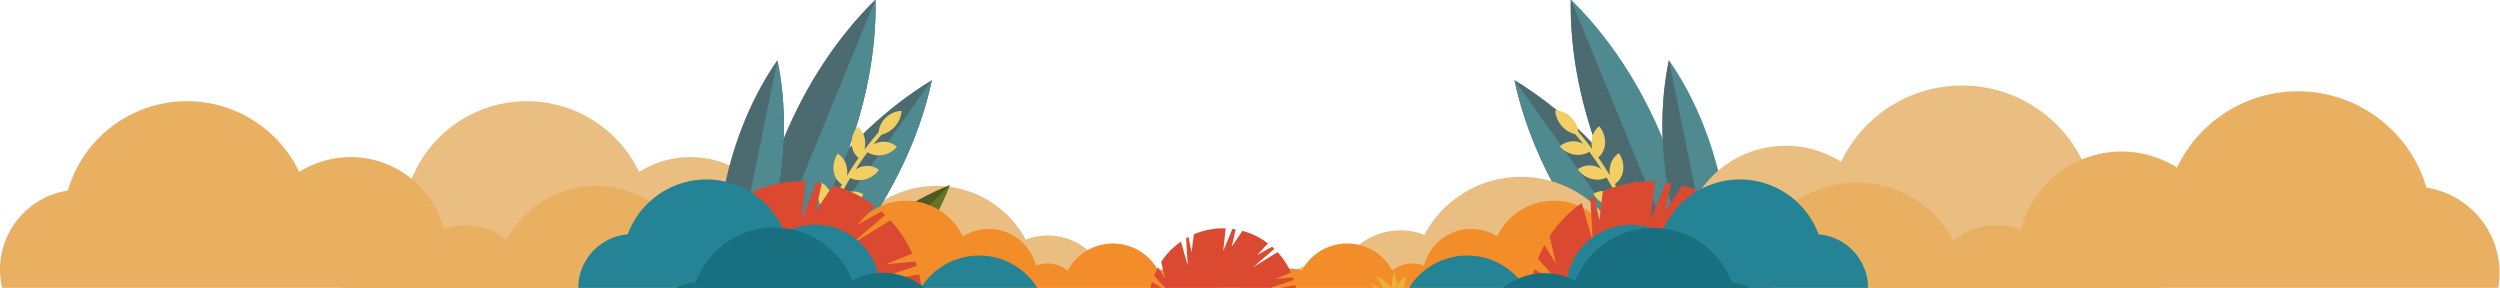 <svg xmlns="http://www.w3.org/2000/svg" xmlns:xlink="http://www.w3.org/1999/xlink" width="1294" height="149" viewBox="0 0 1294 149">
  <defs>
    <clipPath id="clip-path">
      <rect id="矩形_8105" data-name="矩形 8105" width="1294" height="149" transform="translate(313 649)" fill="none"/>
    </clipPath>
  </defs>
  <g id="蒙版组_1150" data-name="蒙版组 1150" transform="translate(-313 -649)" clip-path="url(#clip-path)">
    <g id="组_3037" data-name="组 3037" transform="translate(488.908 648.721)">
      <path id="路径_4342" data-name="路径 4342" d="M697.41,824.34a21.413,21.413,0,0,0-31.51-15.732,31.862,31.862,0,0,0-40.572-16.675,52.608,52.608,0,0,0-92.838.035,32.142,32.142,0,0,0-32.387-5.157,49.832,49.832,0,0,0-74.913-29.942,64.312,64.312,0,0,0-119.773,9.63,41.418,41.418,0,0,0-31.483,57.841Z" transform="translate(-270.327 -667.587)" fill="#eabd80"/>
      <path id="路径_4343" data-name="路径 4343" d="M697.41,824.34a21.413,21.413,0,0,0-31.51-15.732,31.862,31.862,0,0,0-40.572-16.675,52.608,52.608,0,0,0-92.838.035,32.142,32.142,0,0,0-32.387-5.157,49.832,49.832,0,0,0-74.913-29.942,64.312,64.312,0,0,0-119.773,9.63,41.418,41.418,0,0,0-31.483,57.841Z" transform="translate(-446.235 -667.587)" fill="#e9b062"/>
      <path id="路径_4344" data-name="路径 4344" d="M1154.886,765.43c18.406,25.88,30.443,53.449,35.919,79.288-22.611-13.653-44.7-34.071-63.107-59.951s-30.442-53.449-35.919-79.287c22.61,13.652,44.7,34.071,63.106,59.951" transform="translate(-483.811 -663.75)" fill="#4c6b71"/>
      <path id="路径_4345" data-name="路径 4345" d="M1091.779,705.478l99.026,139.239c-22.61-13.653-44.7-34.071-63.107-59.951s-30.443-53.45-35.919-79.287" transform="translate(-483.811 -663.75)" fill="#4f8a91"/>
      <path id="路径_4346" data-name="路径 4346" d="M1138.609,819.41c18.417,18.662,31.866,39.541,39.74,59.876-20.229-8.142-40.928-21.867-59.345-40.529s-31.866-39.54-39.74-59.876c20.229,8.142,40.928,21.867,59.345,40.529" transform="translate(-480.559 -682.826)" fill="#505920"/>
      <path id="路径_4347" data-name="路径 4347" d="M1079.264,778.882l99.086,100.4c-20.229-8.142-40.928-21.866-59.345-40.528s-31.866-39.541-39.74-59.876" transform="translate(-480.559 -682.826)" fill="#667427"/>
      <path id="路径_4348" data-name="路径 4348" d="M1179.054,721.791c12.062,29.378,17.538,58.958,17.016,85.365-18.928-18.421-35.816-43.315-47.879-72.693s-17.538-58.958-17.016-85.365c18.927,18.422,35.817,43.315,47.879,72.693" transform="translate(-494.041 -649.097)" fill="#4f8a91"/>
      <path id="路径_4349" data-name="路径 4349" d="M1131.175,649.1l64.895,158.059c-18.928-18.422-35.817-43.316-47.879-72.694s-17.538-58.957-17.016-85.365" transform="translate(-494.041 -649.097)" fill="#4c6b71"/>
      <path id="路径_4350" data-name="路径 4350" d="M1226.229,758.035c5.229,25.736,5.078,50.612.549,71.978-12.509-17.9-22.356-40.748-27.585-66.485s-5.078-50.612-.548-71.978c12.509,17.9,22.356,40.749,27.585,66.485" transform="translate(-510.704 -660.13)" fill="#4f8a91"/>
      <path id="路径_4351" data-name="路径 4351" d="M1198.645,691.55l28.133,138.464c-12.51-17.9-22.356-40.748-27.585-66.485s-5.078-50.612-.548-71.978" transform="translate(-510.704 -660.13)" fill="#4c6b71"/>
      <path id="路径_4352" data-name="路径 4352" d="M586.49,765.43c-18.406,25.88-30.443,53.449-35.919,79.288,22.611-13.653,44.7-34.071,63.107-59.951s30.442-53.449,35.918-79.287c-22.61,13.652-44.7,34.071-63.107,59.951" transform="translate(-343.159 -663.75)" fill="#4c6b71"/>
      <path id="路径_4353" data-name="路径 4353" d="M649.6,705.478,550.572,844.717c22.61-13.653,44.7-34.071,63.106-59.951s30.443-53.45,35.919-79.287" transform="translate(-343.159 -663.75)" fill="#4f8a91"/>
      <path id="路径_4354" data-name="路径 4354" d="M602.746,819.41c-18.417,18.662-31.866,39.541-39.74,59.876,20.229-8.142,40.928-21.867,59.345-40.529s31.866-39.54,39.74-59.876c-20.229,8.142-40.928,21.867-59.345,40.529" transform="translate(-346.39 -682.826)" fill="#505920"/>
      <path id="路径_4355" data-name="路径 4355" d="M662.092,778.882l-99.086,100.4c20.229-8.142,40.928-21.866,59.345-40.528s31.866-39.541,39.74-59.876" transform="translate(-346.39 -682.826)" fill="#667427"/>
      <path id="路径_4356" data-name="路径 4356" d="M574.284,721.791c-12.062,29.378-17.539,58.958-17.016,85.365,18.927-18.421,35.816-43.315,47.879-72.693S622.684,675.5,622.163,649.1c-18.927,18.422-35.817,43.315-47.879,72.693" transform="translate(-344.89 -649.097)" fill="#4c6b71"/>
      <path id="路径_4357" data-name="路径 4357" d="M622.175,649.1,557.28,807.156c18.927-18.422,35.817-43.316,47.879-72.694S622.7,675.5,622.175,649.1" transform="translate(-344.902 -649.097)" fill="#4f8a91"/>
      <path id="路径_4358" data-name="路径 4358" d="M537.662,758.035c-5.229,25.736-5.078,50.612-.548,71.978,12.509-17.9,22.356-40.748,27.585-66.485s5.078-50.612.549-71.978c-12.509,17.9-22.356,40.749-27.585,66.485" transform="translate(-338.781 -660.13)" fill="#4c6b71"/>
      <path id="路径_4359" data-name="路径 4359" d="M566.436,691.55,538.3,830.013c12.509-17.9,22.356-40.748,27.585-66.485s5.078-50.612.549-71.978" transform="translate(-339.97 -660.13)" fill="#4f8a91"/>
      <path id="路径_4360" data-name="路径 4360" d="M923.784,821.491a23.081,23.081,0,0,1,33.965-16.958,34.342,34.342,0,0,1,43.734-17.974,56.707,56.707,0,0,1,100.073.037,34.649,34.649,0,0,1,34.911-5.559,53.715,53.715,0,0,1,80.752-32.276,69.325,69.325,0,0,1,129.109,10.381,44.646,44.646,0,0,1,33.937,62.349Z" transform="translate(-440.152 -664.738)" fill="#eabd80"/>
      <path id="路径_4361" data-name="路径 4361" d="M923.784,821.491a23.081,23.081,0,0,1,33.965-16.958,34.342,34.342,0,0,1,43.734-17.974,56.707,56.707,0,0,1,100.073.037,34.649,34.649,0,0,1,34.911-5.559,53.715,53.715,0,0,1,80.752-32.276,69.325,69.325,0,0,1,129.109,10.381,44.646,44.646,0,0,1,33.937,62.349Z" transform="translate(-266.302 -661.742)" fill="#e9b062"/>
      <path id="路径_4362" data-name="路径 4362" d="M626.5,762.481a12.35,12.35,0,0,0,7.195-5,10.264,10.264,0,0,0-8.425-1.715,11.034,11.034,0,0,0-3.724,1.642q2.95-4.593,6.217-8.986a11.216,11.216,0,0,0,7.548,1.473,12.441,12.441,0,0,0,7.685-4.276,10.244,10.244,0,0,0-8.221-2.542,11.1,11.1,0,0,0-3.88,1.272q2.018-2.54,4.145-5a13.845,13.845,0,0,0,10.383-12.33A12.481,12.481,0,0,0,633.5,738.029q-3.835,4.439-7.326,9.13a13.417,13.417,0,0,0,.375-4.138,10.729,10.729,0,0,0-3.885-7.819,12.9,12.9,0,0,0-3.065,9.251,9.993,9.993,0,0,0,3.54,6.923q-3.16,4.543-6,9.284a13.322,13.322,0,0,0-.05-4.144,10.743,10.743,0,0,0-4.659-7.377,12.836,12.836,0,0,0-2.1,9.483,10,10,0,0,0,4.221,6.524q-2.682,4.825-5.03,9.821a13.293,13.293,0,0,0-.466-4.114,10.748,10.748,0,0,0-5.377-6.867,12.818,12.818,0,0,0-1.137,9.635,10,10,0,0,0,4.855,6.068q-2.186,5.068-4.024,10.282a13.332,13.332,0,0,0-.874-4.051,10.748,10.748,0,0,0-6.036-6.3,12.842,12.842,0,0,0-.17,9.71,10,10,0,0,0,5.436,5.558,161.689,161.689,0,0,0-6.891,34.255l2.015.182a159.622,159.622,0,0,1,8.4-38.615,11.238,11.238,0,0,0,7.641-.821,12.332,12.332,0,0,0,6.05-6.316,10.272,10.272,0,0,0-8.594-.009,11.013,11.013,0,0,0-3.321,2.346q1.974-5.082,4.29-10.018a11.247,11.247,0,0,0,7.683-.048,12.313,12.313,0,0,0,6.65-5.677,10.276,10.276,0,0,0-8.55-.87,11.018,11.018,0,0,0-3.539,2q2.471-4.856,5.272-9.539a11.237,11.237,0,0,0,7.651.718" transform="translate(-354.664 -669.348)" fill="#f1cf64"/>
      <path id="路径_4363" data-name="路径 4363" d="M1139.2,762.168a12.35,12.35,0,0,1-7.195-5,10.264,10.264,0,0,1,8.425-1.715,11.039,11.039,0,0,1,3.724,1.641q-2.95-4.592-6.217-8.985a11.215,11.215,0,0,1-7.548,1.473,12.437,12.437,0,0,1-7.685-4.276,10.241,10.241,0,0,1,8.22-2.541,11.1,11.1,0,0,1,3.88,1.271q-2.018-2.54-4.145-5a13.844,13.844,0,0,1-10.384-12.33,12.483,12.483,0,0,1,11.914,11.008q3.835,4.44,7.326,9.13a13.408,13.408,0,0,1-.374-4.138,10.726,10.726,0,0,1,3.885-7.819,12.9,12.9,0,0,1,3.065,9.251,9.994,9.994,0,0,1-3.54,6.923q3.16,4.543,6,9.284a13.337,13.337,0,0,1,.05-4.144,10.747,10.747,0,0,1,4.659-7.377,12.835,12.835,0,0,1,2.1,9.483,10,10,0,0,1-4.221,6.524q2.68,4.825,5.029,9.821a13.272,13.272,0,0,1,.466-4.114,10.75,10.75,0,0,1,5.377-6.868,12.817,12.817,0,0,1,1.137,9.635,10,10,0,0,1-4.854,6.068q2.186,5.068,4.024,10.282a13.316,13.316,0,0,1,.875-4.051,10.746,10.746,0,0,1,6.036-6.3,12.841,12.841,0,0,1,.17,9.71,10,10,0,0,1-5.435,5.558,161.7,161.7,0,0,1,6.891,34.255l-2.015.182a159.662,159.662,0,0,0-8.4-38.615,11.241,11.241,0,0,1-7.642-.822,12.332,12.332,0,0,1-6.05-6.316,10.273,10.273,0,0,1,8.594-.009,11.009,11.009,0,0,1,3.321,2.346q-1.974-5.082-4.29-10.018a11.247,11.247,0,0,1-7.683-.048,12.316,12.316,0,0,1-6.65-5.677,10.278,10.278,0,0,1,8.55-.87,11.014,11.014,0,0,1,3.539,2q-2.472-4.856-5.272-9.539a11.236,11.236,0,0,1-7.651.718" transform="translate(-491.217 -669.267)" fill="#f1cf64"/>
      <path id="路径_4364" data-name="路径 4364" d="M893.873,842.424a10.819,10.819,0,0,1,15.921-7.949,16.1,16.1,0,0,1,20.5-8.426,26.581,26.581,0,0,1,46.908.018,16.243,16.243,0,0,1,16.364-2.606,25.179,25.179,0,0,1,37.852-15.129,32.5,32.5,0,0,1,60.518,4.866,20.927,20.927,0,0,1,15.907,29.225Z" transform="translate(-432.378 -685.671)" fill="#f28d29"/>
      <path id="路径_4365" data-name="路径 4365" d="M1195.779,829.836l29.138-9.809q-.355-1.125-.753-2.231l-15.045,1.368,13.4-5.492a62.657,62.657,0,0,0-11.29-17.208l-20.785,12.791,18.07-15.56q-.952-.913-1.944-1.784l-12.7,7.052,9.281-9.853a62.389,62.389,0,0,0-21.658-10.665l-8.965,13.277,3.208-14.535c-.9-.152-1.811-.289-2.726-.4l-7.8,18.749,2.129-19.193c-.708-.024-1.417-.04-2.129-.04a62.383,62.383,0,0,0-24.841,5.127c-.925,7.355-1.761,14.187-1.761,14.868,0,.739-1.346-5.789-2.732-12.707q-1.029.547-2.036,1.129l1.337,22.887-5.729-20.088a62.952,62.952,0,0,0-16.625,17.1l3.3,14.545-6.014-10a62.465,62.465,0,0,0-3.323,7.209l12,13.464-13.831-8a62.652,62.652,0,0,0-2.356,17.069h125.214a62.764,62.764,0,0,0-1.687-14.482Z" transform="translate(-486.624 -682.155)" fill="#dc4931"/>
      <path id="路径_4366" data-name="路径 4366" d="M816.087,842.424a10.819,10.819,0,0,0-15.921-7.949,16.1,16.1,0,0,0-20.5-8.426,26.581,26.581,0,0,0-46.908.018,16.244,16.244,0,0,0-16.365-2.606,25.179,25.179,0,0,0-37.851-15.129,32.5,32.5,0,0,0-60.518,4.866,20.927,20.927,0,0,0-15.907,29.225Z" transform="translate(-356.081 -685.671)" fill="#f28d29"/>
      <path id="路径_4367" data-name="路径 4367" d="M601.768,829.836l29.137-9.809q-.355-1.125-.753-2.231l-15.045,1.368,13.4-5.492a62.654,62.654,0,0,0-11.29-17.208l-20.785,12.791,18.07-15.56q-.953-.913-1.945-1.784l-12.694,7.052,9.28-9.853a62.385,62.385,0,0,0-21.658-10.665l-8.966,13.277,3.208-14.535c-.9-.152-1.811-.289-2.726-.4l-7.8,18.749,2.129-19.193c-.707-.024-1.416-.04-2.129-.04a62.379,62.379,0,0,0-24.841,5.127c-.925,7.355-1.761,14.187-1.761,14.868,0,.739-1.346-5.789-2.732-12.707q-1.029.547-2.036,1.129l1.337,22.887-5.728-20.088a62.953,62.953,0,0,0-16.625,17.1l3.3,14.545-6.013-10a62.323,62.323,0,0,0-3.323,7.209l12,13.464-13.831-8a62.656,62.656,0,0,0-2.356,17.069H633.806a62.757,62.757,0,0,0-1.687-14.482Z" transform="translate(-332.249 -682.155)" fill="#dc4931"/>
      <path id="路径_4368" data-name="路径 4368" d="M893.326,841.9l17.823-6q-.218-.687-.46-1.364l-9.2.836,8.2-3.359a38.362,38.362,0,0,0-6.906-10.527l-12.714,7.824,11.052-9.518q-.583-.557-1.189-1.091l-7.765,4.314,5.676-6.027a38.133,38.133,0,0,0-13.247-6.523l-5.484,8.12,1.963-8.89c-.552-.093-1.108-.177-1.667-.247l-4.772,11.468,1.3-11.739c-.432-.015-.866-.024-1.3-.024a38.17,38.17,0,0,0-15.2,3.135c-.566,4.5-1.077,8.679-1.077,9.095,0,.453-.823-3.541-1.671-7.772q-.629.334-1.246.691l.818,14-3.5-12.286a38.5,38.5,0,0,0-10.169,10.46l2.017,8.9-3.679-6.118a38.216,38.216,0,0,0-2.032,4.41l7.343,8.236-8.46-4.891a38.315,38.315,0,0,0-1.441,10.44h76.591a38.391,38.391,0,0,0-1.032-8.858Z" transform="translate(-417.424 -690.693)" fill="#dc4931"/>
      <path id="路径_4369" data-name="路径 4369" d="M995.12,855.6a32.052,32.052,0,0,0-8.382-5.734,24.9,24.9,0,0,1,7.6,1.268l-4.467-5.383a34.078,34.078,0,0,1,7.366,3.924,27.721,27.721,0,0,0-4.621-7.905,18.2,18.2,0,0,1,8.4,6.635,21.943,21.943,0,0,1,1.409-8.763q.736,3.481,1.471,6.964a12.752,12.752,0,0,1,4.793-4.868q-.944,3.871-1.886,7.743a12.792,12.792,0,0,1,6.6-3.436l-3.565,6.071a13.566,13.566,0,0,1,7.716-1.467,24.549,24.549,0,0,0-8.283,7c-4.769-.81-9.385-1.236-14.154-2.046" transform="translate(-456.512 -698.617)" fill="#ebb333"/>
      <path id="路径_4370" data-name="路径 4370" d="M723.99,860.494A14.455,14.455,0,0,0,703.5,848.44a21.506,21.506,0,0,0-26.552-13.109,35.513,35.513,0,0,0-62.525-4.276,21.7,21.7,0,0,0-21.573-4.974,33.64,33.64,0,0,0-49.065-23.635,43.415,43.415,0,0,0-81.11.938,27.96,27.96,0,0,0-23.882,37.5Z" transform="translate(-313.663 -681.814)" fill="#248395"/>
      <path id="路径_4371" data-name="路径 4371" d="M771.445,894.111a14.455,14.455,0,0,0-20.492-12.054A21.506,21.506,0,0,0,724.4,868.948a35.513,35.513,0,0,0-62.525-4.276A21.7,21.7,0,0,0,640.3,859.7a33.64,33.64,0,0,0-49.065-23.635,43.415,43.415,0,0,0-81.11.938,27.96,27.96,0,0,0-23.882,37.5Z" transform="translate(-325.996 -690.551)" fill="#186f80"/>
      <path id="路径_4372" data-name="路径 4372" d="M951.412,860.494A14.455,14.455,0,0,1,971.9,848.44a21.506,21.506,0,0,1,26.552-13.109,35.513,35.513,0,0,1,62.525-4.276,21.7,21.7,0,0,1,21.573-4.974,33.64,33.64,0,0,1,49.065-23.635,43.415,43.415,0,0,1,81.11.938,27.96,27.96,0,0,1,23.882,37.5Z" transform="translate(-447.332 -681.814)" fill="#248395"/>
      <path id="路径_4373" data-name="路径 4373" d="M890.745,894.38a14.455,14.455,0,0,1,20.492-12.054,21.505,21.505,0,0,1,26.552-13.109,35.513,35.513,0,0,1,62.525-4.276,21.7,21.7,0,0,1,21.573-4.974,33.64,33.64,0,0,1,49.065-23.635,43.415,43.415,0,0,1,81.11.938,27.959,27.959,0,0,1,23.882,37.5Z" transform="translate(-431.565 -690.621)" fill="#186f80"/>
    </g>
  </g>
</svg>
